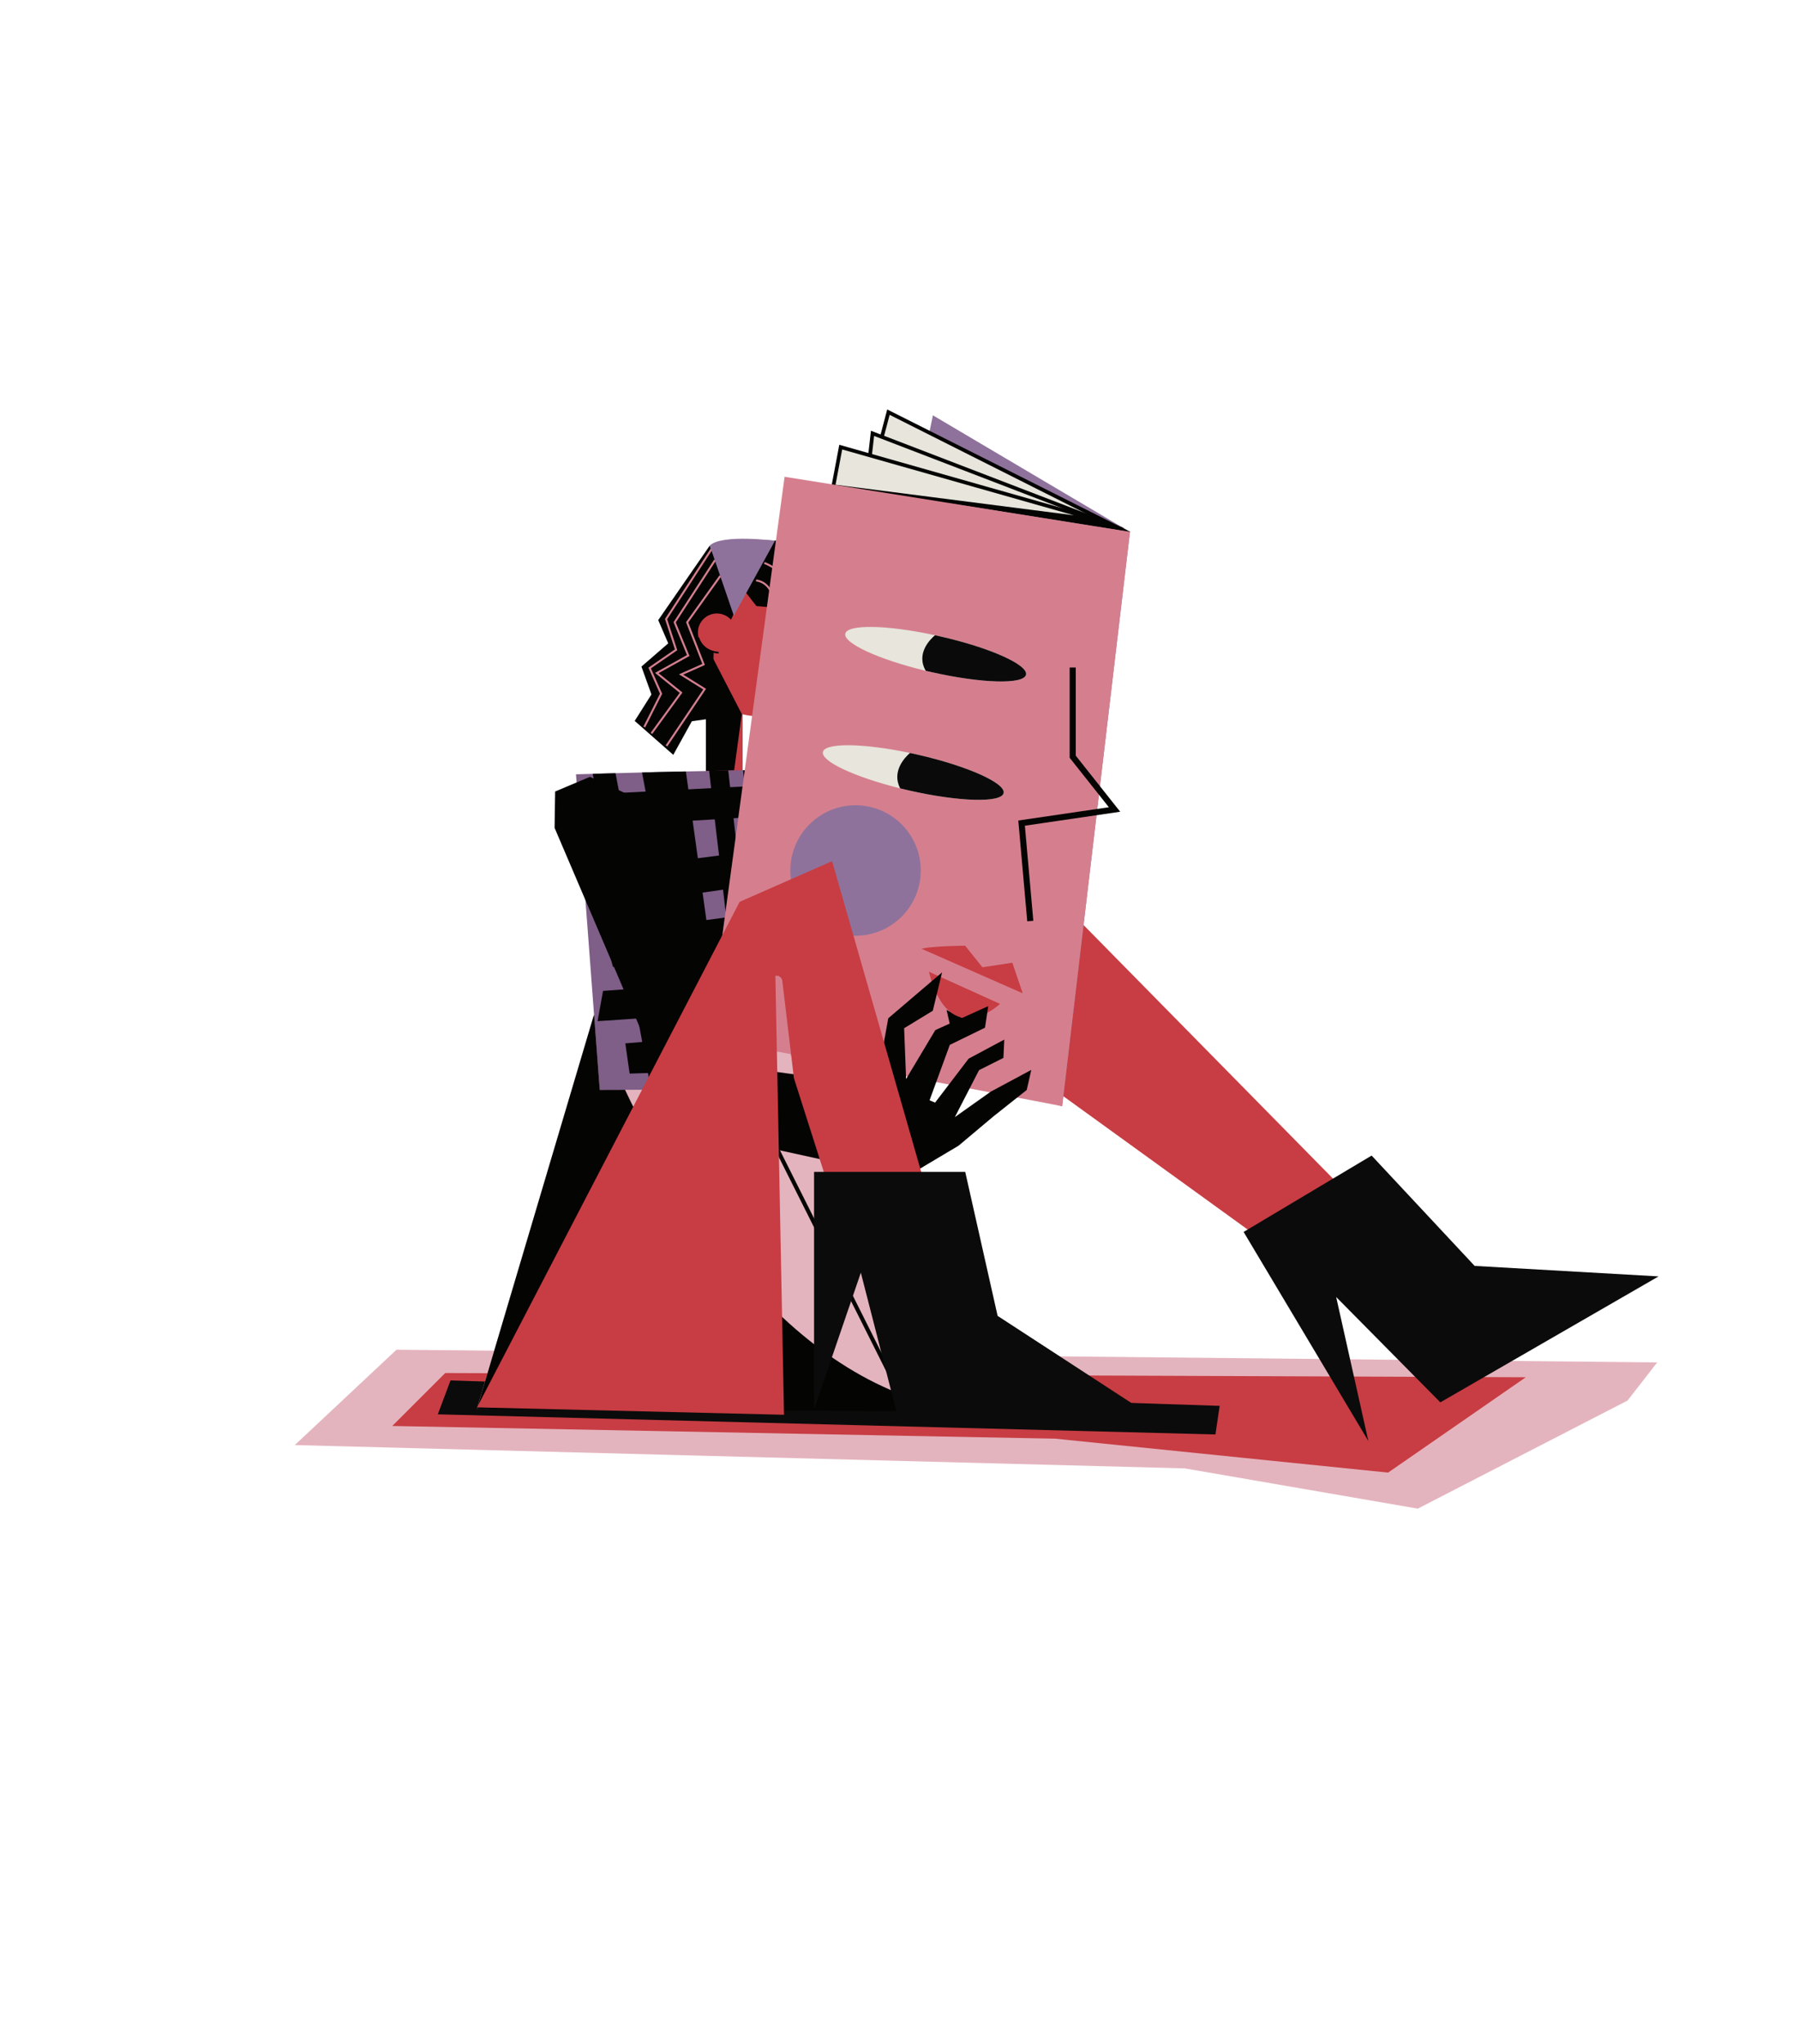 <svg id="Capa_1" data-name="Capa 1" xmlns="http://www.w3.org/2000/svg" viewBox="0 0 1383.19 1571.39"><title>Mesa de trabajo 49</title><polygon points="304.85 1037.57 226.65 1110.88 910.87 1128.8 1090.08 1159.75 1251.36 1076.66 1274.16 1047.34 304.85 1037.57" fill="#e4b4be"/><polygon points="342.32 1055.49 301.59 1096.21 811.5 1105.99 1067.27 1132.05 1173.16 1058.74 342.32 1055.49" fill="#c73d43"/><polygon points="346.39 1061.19 336.62 1087.25 934.5 1102.73 937.75 1080.74 346.39 1061.19" fill="#0b0b0b"/><polygon points="1125.04 1007.82 670.1 545.43 513.44 895.04 646.63 1071.34 684.32 746.37 1009.43 981.44 1125.04 1007.82" fill="#c73d43"/><path d="M584.32,428.26c-25.31.37-33.46,27.37-33.9,61.13,0,.6,0,1.19,0,1.77h-7.65V619.92H571V549.08a47,47,0,0,0,13.35,1.45c18.72,0,32.59,1.42,33.9-61.14C618.92,455.64,612.06,427.85,584.32,428.26Z" fill="#c73d43"/><path d="M598.43,415.68c-19.2-1.07-44.33-.27-52.08,5.69l-.61-2-39.66,57.34,7.7,17.85-20.6,17.86,7.69,21.42L488,554.19l29.66,26.1,14.28-25.82,15.38-2.2L548.66,502l-1.19-12.58c2.69.19,5.61-.93,8.64-4.26,10.75-11.75,9.9-27.6,18.53-31.42l-1.06,1.9,8,10.26,62.63,5.49S645.54,416.53,598.43,415.68Z" fill="#040403"/><circle cx="551.2" cy="486.21" r="14.6" fill="#c73d43"/><polyline points="549.76 430.6 518.72 478.39 529.16 503.93 504.99 517.39 523.66 532.5 500.87 563.81" fill="none" stroke="#d57f8e" stroke-miterlimit="10" stroke-width="1.54"/><polyline points="553.88 442.68 528.33 478.39 540.97 510.8 523.66 518.49 541.79 529.75 512.4 573.42" fill="none" stroke="#d57f8e" stroke-miterlimit="10" stroke-width="1.54"/><polyline points="547.28 421.81 512.13 475.92 519.82 499.54 499.49 513.54 508.28 533.32 495.37 558.86" fill="none" stroke="#d57f8e" stroke-miterlimit="10" stroke-width="1.54"/><path d="M581.34,446.25s13.74.55,14,20.88" fill="none" stroke="#d57f8e" stroke-miterlimit="10" stroke-width="1.54"/><path d="M587.66,432.79s25,8.24,21.7,36.26" fill="none" stroke="#d57f8e" stroke-miterlimit="10" stroke-width="1.54"/><path d="M552.5,501.73s-11.86,0-15.65-11.53" fill="none" stroke="#040403" stroke-miterlimit="10" stroke-width="1.34"/><polygon points="548.11 505.85 570.34 548.88 564.46 592.16 542.76 592.73 542.76 552.92 545.23 541.3 548.11 505.85" fill="#040403"/><path d="M456.61,780.24l-90,303H749.41L592,779.55S458.82,779.51,456.61,780.24Z" fill="#e4b4be"/><path d="M594.59,652.32s-16.66,182.5-16.66,183.92c0,1-64.13,1.42-97.37,1.54-11.62.05-19.47.06-19.47.06l-4.28-57-13.95-185.6,12.87-.35,17.53-.49,20.36-.56,11.54-.32,22.18-.47,64.81-1.36.48,12v0l1,23.51Z" fill="#7f5e88"/><path d="M594.59,652.32l-7.24.93-2.09-25.5,8.79-.52-1.43-23.69-9.3.48-1-11.86H571.3l1.37,12.41-11.3.58-1.45-13-14.69.47,1.55,13.28-17.53.91-1.91-13.77-22.18.47-11.54.32,2.79,14.68-20.27,1.05h0l-2.88-15.17-17.53.49,2.87,15.58h0l-12.42.65,4.27,24.64,12.68-.75,6.17,33.41-15.06,1.94,6.63,27.49,13.5-2,3.71,20.1-13.42,1.78,6.64,25.59,11.65-1,3.29,17.79-22.59,1.65-4.2,23.27,31-2.09L493.79,801l-13,1.09,3.31,23.22,14.11-.42,2,10.85,19,.48-2.26-11.89,20.36-.6,2.28,12,21.32.48-1.81-13.14,13.08-.39,1.53,13,4.26.47,1.35-13.74h.07l2.85-28.91h-.1l.1-1-6.48-58.27,11.22-1,3.31-44.55-.8-9.82,4.12-.6Zm-19.29-24,2.89,26.09L567,655.86,564,629Zm-22.46,29.34-16.3,2.1-4-28.9,17-1Zm3.07,26.25,2.5,21.35-15.31,2-2.91-21.08Zm-75.14-50h0l20.24-1.2,5.86,30.83-20,2.57ZM492,693.28,512,690.37l3.9,20.57-20,2.66Zm9,47.5,20.14-1.73,3.47,18.26-20.19,1.48Zm11.14,58.69-3.37-17.74L529,780.37l3.31,17.4Zm43.11-3.63L553,778.76l12.19-.82.6-10,3.12,26.75Zm8.85-41.42-14.41,1.06-2.58-18.67L562,735.54Zm19.3-52.48-11.16,1.49-2.4-21.55,11.16-1.63Z" fill="#040403"/><path d="M745.35,1085.1l-378.71-1.85,90-303,.2.59,4.28,57s7.85,0,19.47-.06C519.88,921.37,607.74,1068.29,745.35,1085.1Z" fill="#040403"/><line x1="562.46" y1="813.54" x2="689.56" y2="1066.99" fill="none" stroke="#040403" stroke-miterlimit="10" stroke-width="3.11"/><line x1="522.56" y1="812.06" x2="537.34" y2="1052.22" fill="none" stroke="#040403" stroke-miterlimit="10" stroke-width="3.11"/><polygon points="717.29 319.28 868.79 408.88 816.66 850.37 616.28 799.87 717.29 319.28" fill="#8f729c"/><polygon points="667.6 375.49 683.08 316.84 860.57 406.14 667.6 375.49" fill="#e7e5dc" stroke="#040503" stroke-miterlimit="10" stroke-width="2.86"/><polygon points="852.35 402.87 670.86 333.13 665.97 376.3 852.35 402.87" fill="#e7e5dc" stroke="#040503" stroke-miterlimit="10" stroke-width="2.86"/><polygon points="640.72 373.86 646.42 343.72 844.46 399.98 640.72 373.86" fill="#e7e5dc" stroke="#040503" stroke-miterlimit="10" stroke-width="2.86"/><polygon points="603.25 366.52 868.79 408.88 816.66 850.37 544.6 798.24 603.25 366.52" fill="#d57f8e"/><path d="M788.86,518.69c-1.73,7.62-34.25,6.71-72.61-2q-2.26-.51-4.47-1c-36.18-8.73-63.52-21.26-61.86-28.59s32.23-6.76,69,1.23l3.63.81C760.91,497.79,790.6,511.06,788.86,518.69Z" fill="#e7e5dc"/><path d="M788.86,518.69c-1.73,7.62-34.25,6.71-72.61-2q-2.26-.51-4.47-1c-7.72-13.47,3.58-24.39,7.13-27.36l3.63.81C760.91,497.79,790.6,511.06,788.86,518.69Z" fill="#0a0a0a"/><path d="M771.64,609.69c-1.74,7.63-34.25,6.72-72.62-2q-3.51-.81-6.93-1.65c-35-8.7-61-20.83-59.39-28s31.09-6.78,66.94.78c1.87.4,3.77.82,5.67,1.25C743.68,588.8,773.38,602.07,771.64,609.69Z" fill="#e7e5dc"/><path d="M771.64,609.69c-1.74,7.63-34.25,6.72-72.62-2q-3.51-.81-6.93-1.65c-6.63-13,3.47-23.65,7.55-27.21,1.87.4,3.77.82,5.67,1.25C743.68,588.8,773.38,602.07,771.64,609.69Z" fill="#0a0a0a"/><polyline points="824.77 513.14 824.77 581.73 856.92 622.28 785.46 632.76 792.15 708.04" fill="none" stroke="#040403" stroke-miterlimit="10" stroke-width="4.69"/><circle cx="657.8" cy="669.19" r="50.16" fill="#8f729c"/><polygon points="727.79 776.42 740.49 782.93 731.25 791.49 727.79 776.42" fill="#040403"/><path d="M708.57,729.37a42.55,42.55,0,0,1,5.77-1c10.53-1.23,27.72-1.36,27.72-1.36l13.29,16.57,23-3.51,8,23.54Z" fill="#c73d43"/><path d="M714.18,747l54.7,24.71S730.08,808.87,714.18,747Z" fill="#c73d43"/><path d="M545.74,419.4l18.47,53.87,31.64-57.59S554.62,410.42,545.74,419.4Z" fill="#8f729c"/><polygon points="730.27 803.24 714.71 845.83 718.94 847.64 744.76 813.83 772.16 799.16 771.5 813.24 752.75 822.67 734.16 858.76 761.83 839.15 792.92 822.47 789.43 837.9 763.85 858.19 736.99 880.75 707.43 898.35 706.78 898.73 705.07 898.83 674.27 900.66 525.38 868.09 426.4 636.42 426.82 608.46 453.59 597.19 516.14 626.19 517.85 680.13 561.78 819.3 673.62 834.36 682.95 782.79 724.32 747.49 717.21 776.99 695.16 790.43 696.67 829.44 719.12 791.88 759.83 773.44 757.33 790.03 730.27 803.24" fill="#040403"/><path d="M366.78,1081.91l201.9-388.62L639.77,662l70.14,244.55-72,8.53-27.49-86.26L601.48,754a4.47,4.47,0,0,0-5.31-3.85h0l6.63,337.44Z" fill="#c73d43"/><polygon points="742.13 900.87 625.9 900.87 625.9 1083.52 661.87 978.36 689.55 1086.28 886.03 1089.05 767.03 1011.57 742.13 900.87" fill="#0b0b0b"/><polygon points="1054.59 888.33 956.18 947.04 1052.08 1107.76 1027.33 997.05 1107.42 1078.04 1275.23 981.22 1133.8 973.15 1054.59 888.33" fill="#0b0b0b"/></svg>